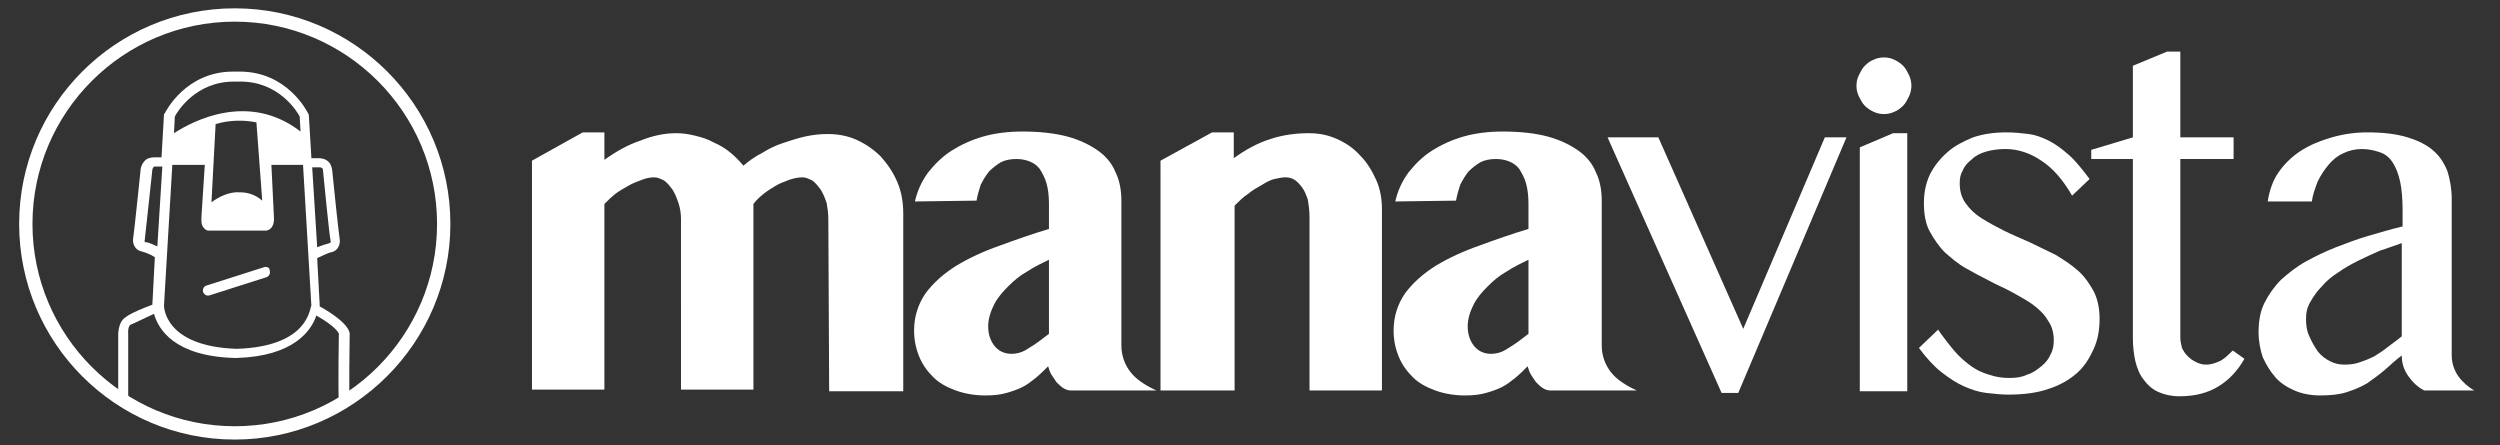 <svg xmlns="http://www.w3.org/2000/svg" xmlns:xlink="http://www.w3.org/1999/xlink" id="Calque_1" x="0px" y="0px" viewBox="0 0 300.3 53.5" style="enable-background:new 0 0 300.3 53.5;" xml:space="preserve"><rect x="0" y="0" width="300.3" height="53.5" fill="#333333" stroke="none"/><style type="text/css">	.st0{fill:#FFFFFF;}</style><g>	<path class="st0" d="M99.5,26.3c0-0.7-0.1-1.3-0.2-1.9c-0.2-0.6-0.4-1.1-0.7-1.6c-0.3-0.4-0.6-0.8-1-1.1c-0.4-0.2-0.8-0.4-1.2-0.4  c-0.5,0-1,0.1-1.6,0.3c-0.5,0.2-1.1,0.4-1.6,0.7s-1,0.6-1.5,1s-0.9,0.8-1.2,1.2v22.3h-8.7V26.3c0-0.7-0.1-1.3-0.3-1.9  s-0.4-1.1-0.7-1.6c-0.3-0.4-0.6-0.8-1-1.1c-0.4-0.2-0.8-0.4-1.2-0.4c-0.5,0-1,0.1-1.5,0.3S76,22,75.5,22.3s-1.1,0.6-1.6,1  s-0.9,0.8-1.3,1.2v22.3h-8.7V19.3l6.1-3.4h2.6v3.3c1.4-1,2.8-1.8,4.3-2.3c1.5-0.6,2.9-0.9,4.3-0.9c0.8,0,1.5,0.1,2.3,0.3  c0.8,0.2,1.5,0.4,2.2,0.8c0.7,0.3,1.4,0.7,2,1.2s1.1,1,1.6,1.6c0.7-0.6,1.4-1.1,2.2-1.5c0.8-0.5,1.6-0.9,2.5-1.2  c0.9-0.3,1.8-0.6,2.7-0.8c0.9-0.2,1.8-0.3,2.7-0.3c1.2,0,2.4,0.2,3.5,0.7s2.1,1.2,2.9,2c0.8,0.9,1.5,1.9,2,3.1s0.7,2.4,0.7,3.8V47  h-8.9L99.5,26.3z"></path>	<path class="st0" d="M109.9,24.2c0.3-1.3,0.8-2.4,1.6-3.5c0.8-1,1.7-1.9,2.8-2.6s2.4-1.3,3.8-1.7c1.4-0.4,3-0.6,4.7-0.6  c2.1,0,3.9,0.2,5.4,0.6c1.5,0.4,2.7,1,3.7,1.7s1.7,1.6,2.1,2.6c0.5,1,0.7,2.2,0.7,3.4v17.4c0,1.2,0.4,2.3,1.1,3.2s1.8,1.6,3.1,2.2  h-10.3c-0.3,0-0.6-0.1-0.9-0.3s-0.5-0.4-0.8-0.7c-0.2-0.3-0.4-0.6-0.6-0.9s-0.3-0.7-0.4-1c-0.5,0.5-1,1-1.5,1.4s-1,0.8-1.6,1.1  s-1.2,0.5-1.9,0.7c-0.7,0.2-1.5,0.3-2.5,0.3c-1.3,0-2.5-0.2-3.6-0.6s-2-0.9-2.7-1.6c-0.7-0.7-1.3-1.5-1.7-2.5s-0.6-2-0.6-3.1  c0-1.7,0.5-3.2,1.4-4.5c0.9-1.2,2.1-2.3,3.7-3.3c1.5-0.9,3.2-1.7,5.2-2.4c1.9-0.7,3.9-1.4,5.9-2v-3c0-1-0.1-1.8-0.3-2.5  s-0.5-1.2-0.8-1.7c-0.3-0.4-0.7-0.7-1.2-0.9s-1-0.3-1.6-0.3c-0.7,0-1.3,0.1-1.9,0.4c-0.5,0.3-1,0.7-1.4,1.1c-0.4,0.5-0.7,1-1,1.6  c-0.2,0.6-0.4,1.3-0.5,1.9L109.9,24.2z M126,31.2c-0.8,0.4-1.7,0.8-2.6,1.4c-0.9,0.5-1.6,1.1-2.3,1.8c-0.7,0.7-1.3,1.4-1.7,2.2  s-0.7,1.7-0.7,2.6c0,1,0.3,1.8,0.8,2.4s1.2,0.9,2,0.9c0.7,0,1.4-0.2,2.1-0.7c0.7-0.4,1.5-1,2.4-1.7C126,40.1,126,31.2,126,31.2z"></path>	<path class="st0" d="M157.3,26.1c0-0.8-0.1-1.5-0.2-2.1c-0.2-0.6-0.4-1.1-0.7-1.5s-0.6-0.7-0.9-0.9s-0.7-0.3-1.1-0.3  c-0.4,0-0.8,0.1-1.3,0.2s-1,0.4-1.5,0.7s-1.1,0.6-1.7,1.1c-0.6,0.4-1.1,0.9-1.6,1.4v22.2h-8.9V19.3l6.2-3.4h2.6V19  c1.4-1,2.8-1.8,4.4-2.3c1.5-0.5,3.1-0.7,4.6-0.7c1.2,0,2.3,0.2,3.4,0.7c1.1,0.5,2,1.1,2.8,2c0.8,0.8,1.4,1.8,1.9,2.9  s0.7,2.3,0.7,3.6v21.7h-8.7V26.1z"></path>	<path class="st0" d="M167.6,24.2c0.3-1.3,0.8-2.4,1.6-3.5c0.8-1,1.7-1.9,2.8-2.6s2.4-1.3,3.8-1.7c1.4-0.4,3-0.6,4.7-0.6  c2.1,0,3.9,0.2,5.4,0.6s2.7,1,3.7,1.7s1.7,1.6,2.1,2.6c0.5,1,0.7,2.2,0.7,3.4v17.4c0,1.2,0.4,2.3,1.1,3.2s1.8,1.6,3.1,2.2h-10.4  c-0.3,0-0.6-0.1-0.9-0.3s-0.5-0.4-0.8-0.7c-0.2-0.3-0.4-0.6-0.6-0.9s-0.3-0.7-0.4-1c-0.5,0.5-1,1-1.5,1.4s-1,0.8-1.6,1.1  s-1.2,0.5-1.9,0.7s-1.5,0.3-2.5,0.3c-1.3,0-2.5-0.2-3.6-0.6c-1.1-0.4-2-0.9-2.7-1.6s-1.3-1.5-1.7-2.5s-0.6-2-0.6-3.1  c0-1.7,0.5-3.2,1.4-4.5c0.9-1.2,2.1-2.3,3.7-3.3c1.5-0.9,3.2-1.7,5.2-2.4c1.9-0.7,3.9-1.4,5.9-2v-3c0-1-0.1-1.8-0.3-2.5  s-0.5-1.2-0.8-1.7c-0.3-0.4-0.7-0.7-1.2-0.9s-1-0.3-1.6-0.3c-0.7,0-1.3,0.1-1.9,0.4c-0.5,0.3-1,0.7-1.4,1.1c-0.4,0.5-0.7,1-1,1.6  c-0.2,0.6-0.4,1.3-0.5,1.9L167.6,24.2z M183.6,31.2c-0.8,0.4-1.7,0.8-2.6,1.4c-0.9,0.5-1.6,1.1-2.3,1.8s-1.3,1.4-1.7,2.2  s-0.7,1.7-0.7,2.6c0,1,0.3,1.8,0.8,2.4s1.2,0.9,2,0.9c0.7,0,1.4-0.2,2.1-0.7c0.7-0.4,1.5-1,2.4-1.7V31.2z"></path>	<path class="st0" d="M199.2,16.5l10.2,23l9.8-23h2.6l-13,30.7h-2l-13.7-30.7H199.2z"></path>	<path class="st0" d="M223,10.3c0-0.5,0.1-0.9,0.3-1.3c0.2-0.4,0.4-0.8,0.7-1.1s0.7-0.6,1-0.7c0.4-0.2,0.8-0.3,1.3-0.3  s0.9,0.1,1.3,0.3c0.4,0.2,0.7,0.4,1,0.7c0.3,0.3,0.5,0.7,0.7,1.1s0.3,0.9,0.3,1.3c0,0.4-0.1,0.9-0.3,1.3s-0.4,0.8-0.7,1.1  s-0.7,0.6-1,0.7c-0.4,0.2-0.8,0.3-1.3,0.3s-0.9-0.1-1.3-0.3s-0.7-0.4-1-0.7s-0.5-0.7-0.7-1.1S223,10.8,223,10.3z M223.4,17.7l4-1.7  h1.7v31h-5.7V17.7z"></path>	<path class="st0" d="M241.4,45.4c0.8,0,1.5-0.1,2.1-0.4c0.7-0.2,1.2-0.6,1.7-1s0.9-0.9,1.1-1.4c0.3-0.5,0.4-1.1,0.4-1.7  c0-0.9-0.2-1.7-0.7-2.4c-0.4-0.7-1-1.3-1.8-1.9c-0.7-0.5-1.6-1-2.5-1.5s-1.9-0.9-2.8-1.4c-1-0.5-1.9-1-2.8-1.5  c-0.9-0.5-1.7-1.2-2.5-1.9c-0.7-0.7-1.3-1.6-1.8-2.5s-0.7-2.1-0.7-3.4c0-1.2,0.2-2.3,0.7-3.4c0.5-1,1.2-1.9,2.1-2.7  c0.9-0.8,1.9-1.3,3.1-1.8c1.2-0.4,2.5-0.6,4-0.6c1,0,1.9,0.1,2.7,0.2c0.8,0.1,1.6,0.4,2.4,0.8c0.8,0.4,1.6,1,2.4,1.7  c0.8,0.7,1.6,1.7,2.5,2.9l-2.1,2c-1.1-1.9-2.3-3.3-3.7-4.2c-1.3-0.9-2.8-1.4-4.3-1.4c-0.8,0-1.6,0.1-2.3,0.3  c-0.7,0.2-1.3,0.5-1.7,0.9c-0.5,0.4-0.9,0.8-1.1,1.3c-0.3,0.5-0.4,1-0.4,1.6c0,0.9,0.2,1.7,0.7,2.4s1.1,1.3,1.9,1.8s1.7,1,2.7,1.5  s2,0.9,3.1,1.4c1,0.5,2.1,1,3.1,1.5c1,0.6,1.9,1.2,2.7,1.9c0.8,0.7,1.4,1.6,1.9,2.5c0.5,1,0.7,2.1,0.7,3.3c0,1.3-0.2,2.5-0.7,3.6  s-1.1,2.1-2,2.9s-2.1,1.5-3.4,1.9c-1.4,0.5-3,0.7-4.9,0.7c-0.8,0-1.7-0.1-2.6-0.2s-1.8-0.4-2.7-0.8s-1.8-1-2.7-1.7  s-1.8-1.7-2.7-2.9l2.3-2.2c0.7,1,1.4,1.9,2,2.6s1.3,1.3,2,1.8s1.4,0.8,2.1,1C239.8,45.3,240.5,45.4,241.4,45.4z"></path>	<path class="st0" d="M260.3,6.2h1.6v10.3h6.4v2.6h-6.4v21.4c0,0.5,0.1,0.9,0.2,1.3c0.2,0.4,0.4,0.7,0.7,1c0.3,0.3,0.6,0.5,1,0.7  s0.8,0.3,1.2,0.3c0.6,0,1.2-0.2,1.8-0.5c0.5-0.3,1-0.8,1.4-1.2l1.4,1c-0.8,1.4-1.8,2.5-3.1,3.3c-1.3,0.8-2.8,1.2-4.7,1.2  c-1,0-1.8-0.2-2.5-0.5s-1.3-0.8-1.8-1.5c-0.5-0.6-0.8-1.4-1-2.2c-0.2-0.9-0.3-1.8-0.3-2.9V19.1h-5V18l5-1.5V7.9L260.3,6.2z"></path>	<path class="st0" d="M291.2,46.9c-0.8-0.4-1.4-1-1.9-1.7s-0.8-1.5-0.8-2.5c-0.7,0.5-1.3,1.1-2,1.7c-0.7,0.6-1.4,1.1-2.1,1.6  c-0.8,0.5-1.6,0.8-2.5,1.1s-2,0.4-3.2,0.4c-1.1,0-2.2-0.2-3.1-0.6c-0.9-0.4-1.7-0.9-2.3-1.6s-1.1-1.5-1.5-2.4  c-0.3-0.9-0.5-1.9-0.5-3c0-1.3,0.2-2.5,0.7-3.5s1.2-2,2-2.8c0.9-0.8,1.9-1.6,3-2.2s2.3-1.2,3.6-1.7c1.3-0.5,2.6-1,4-1.4  s2.7-0.8,4-1.1v-1.9c0-1.4-0.1-2.6-0.3-3.5c-0.2-0.9-0.5-1.7-0.9-2.3s-0.9-1-1.5-1.2s-1.3-0.4-2.2-0.4c-0.8,0-1.6,0.2-2.2,0.5  c-0.7,0.3-1.3,0.8-1.8,1.4s-0.9,1.2-1.3,2c-0.3,0.8-0.6,1.6-0.7,2.4h-5.3c0.2-1.3,0.6-2.5,1.3-3.5c0.7-1,1.6-1.9,2.7-2.6  s2.3-1.2,3.7-1.6c1.4-0.4,2.8-0.6,4.3-0.6c1.9,0,3.5,0.2,4.8,0.6s2.3,0.9,3.1,1.6c0.8,0.7,1.3,1.5,1.7,2.5c0.3,1,0.5,2.1,0.5,3.3  v18.8c0,0.9,0.3,1.8,0.8,2.5s1.2,1.3,1.9,1.7C297.2,46.9,291.2,46.9,291.2,46.9z M288.5,29.2c-0.8,0.3-1.7,0.6-2.6,0.9  c-0.9,0.4-1.8,0.8-2.6,1.2c-0.8,0.4-1.7,0.9-2.4,1.4c-0.8,0.5-1.5,1.1-2,1.7c-0.6,0.6-1,1.2-1.4,1.9s-0.5,1.3-0.5,2  c0,0.8,0.1,1.5,0.4,2.1c0.3,0.7,0.6,1.2,1,1.8c0.4,0.5,0.9,0.9,1.5,1.2s1.1,0.4,1.8,0.4c0.6,0,1.3-0.1,1.8-0.3  c0.6-0.2,1.1-0.4,1.7-0.7c0.5-0.3,1.1-0.7,1.6-1.1s1.1-0.8,1.7-1.3V29.2z"></path></g><g>	<path class="st0" d="M38.4,36.8c0-0.1,0-0.2,0-0.2L38.1,31c0.5-0.2,1.2-0.6,1.7-0.7c0.9-0.2,1.1-1.1,1-1.6s-0.8-7.2-0.9-8.3  c-0.1-0.6-0.3-0.9-0.6-1.1C38.9,19,38.4,19,38.2,19h-0.8v-0.1l-0.3-5v-0.1L37,13.6c-0.1-0.2-2.5-5-8.2-5H28c-5.7,0-8.1,4.8-8.2,5  l-0.1,0.1l-0.3,5.2h-0.8c-0.2,0-0.7,0-1.1,0.3c-0.2,0.2-0.5,0.5-0.6,1.1c-0.1,1-0.8,7.7-0.9,8.3c-0.1,0.5,0.1,1.4,1,1.6  c0.4,0.1,1.2,0.4,1.6,0.7l-0.3,5.7c-0.8,0.3-2.6,1-3.2,1.5c-1,0.6-0.9,2.3-0.9,2.3v8.1l1.2,0.3v-8.6c0,0-0.1-1,0.3-1.2  c0.5-0.2,1.9-0.9,2.8-1.3c0.5,1.8,2.4,5.1,9.7,5.3h0.2c6.9-0.2,9-3.3,9.6-5.1c2.3,1.3,2.7,2.1,2.7,2.2v0.1c0,0.3-0.1,6.3,0,8.3H42  c-0.1-1.7,0-7.4,0-8.2C42.1,39.9,41.8,38.7,38.4,36.8z M18.9,29.6c-0.5-0.2-1-0.5-1.4-0.5c-0.1,0-0.2-0.1-0.1-0.3v-0.1  c0-0.1,0.8-7.2,0.9-8.3c0-0.1,0.1-0.4,0.3-0.4h0.1h0.8L18.9,29.6z M21,14c0.3-0.6,2.5-4.2,7.1-4.2h0.8c4.6,0,6.8,3.6,7.1,4.2  l0.1,1.8C29.9,11,23.2,14.5,20.9,16L21,14z M31.5,24.1c-0.8-0.7-1.7-1-2.7-1c-1.3-0.1-2.6,0.6-3.4,1.2l0.5-9.4  c1.7-0.5,3.4-0.5,4.9-0.2L31.5,24.1z M28.5,41.9h-0.1c-8.7-0.3-8.7-5.1-8.7-5.2l0.3-5.1l0.7-11.8h3.9L24.2,26c0,0.3-0.1,1,0.3,1.4  c0.2,0.2,0.3,0.3,0.6,0.3h2.1h4.5H32c0.6-0.1,1-0.7,0.9-1.7l-0.3-6.2h3.8l1,16.9C37.2,36.9,37.2,41.6,28.5,41.9z M37.5,20.1h0.8  h0.1c0,0,0.2,0,0.3,0.1s0.1,0.2,0.1,0.3c0.1,1,0.8,8.2,0.9,8.3v0.1c0.1,0.2,0,0.2-0.1,0.3c-0.4,0.1-1,0.3-1.5,0.5L37.5,20.1z"></path>	<path class="st0" d="M31.7,32.1l-6.9,2.2c-0.3,0.1-0.5,0.4-0.4,0.8c0.1,0.2,0.3,0.4,0.5,0.4h0.2l6.9-2.2c0.3-0.1,0.5-0.4,0.4-0.8  C32.4,32.1,32,32,31.7,32.1z"></path>	<path class="st0" d="M28.2,52.8c-14.3,0-25.9-11.6-25.9-25.9S13.9,1,28.2,1s25.9,11.6,25.9,25.9S42.4,52.8,28.2,52.8z M28.2,2.6  C14.8,2.6,3.9,13.5,3.9,26.9s10.9,24.3,24.3,24.3s24.3-10.9,24.3-24.3S41.6,2.6,28.2,2.6z"></path></g></svg>